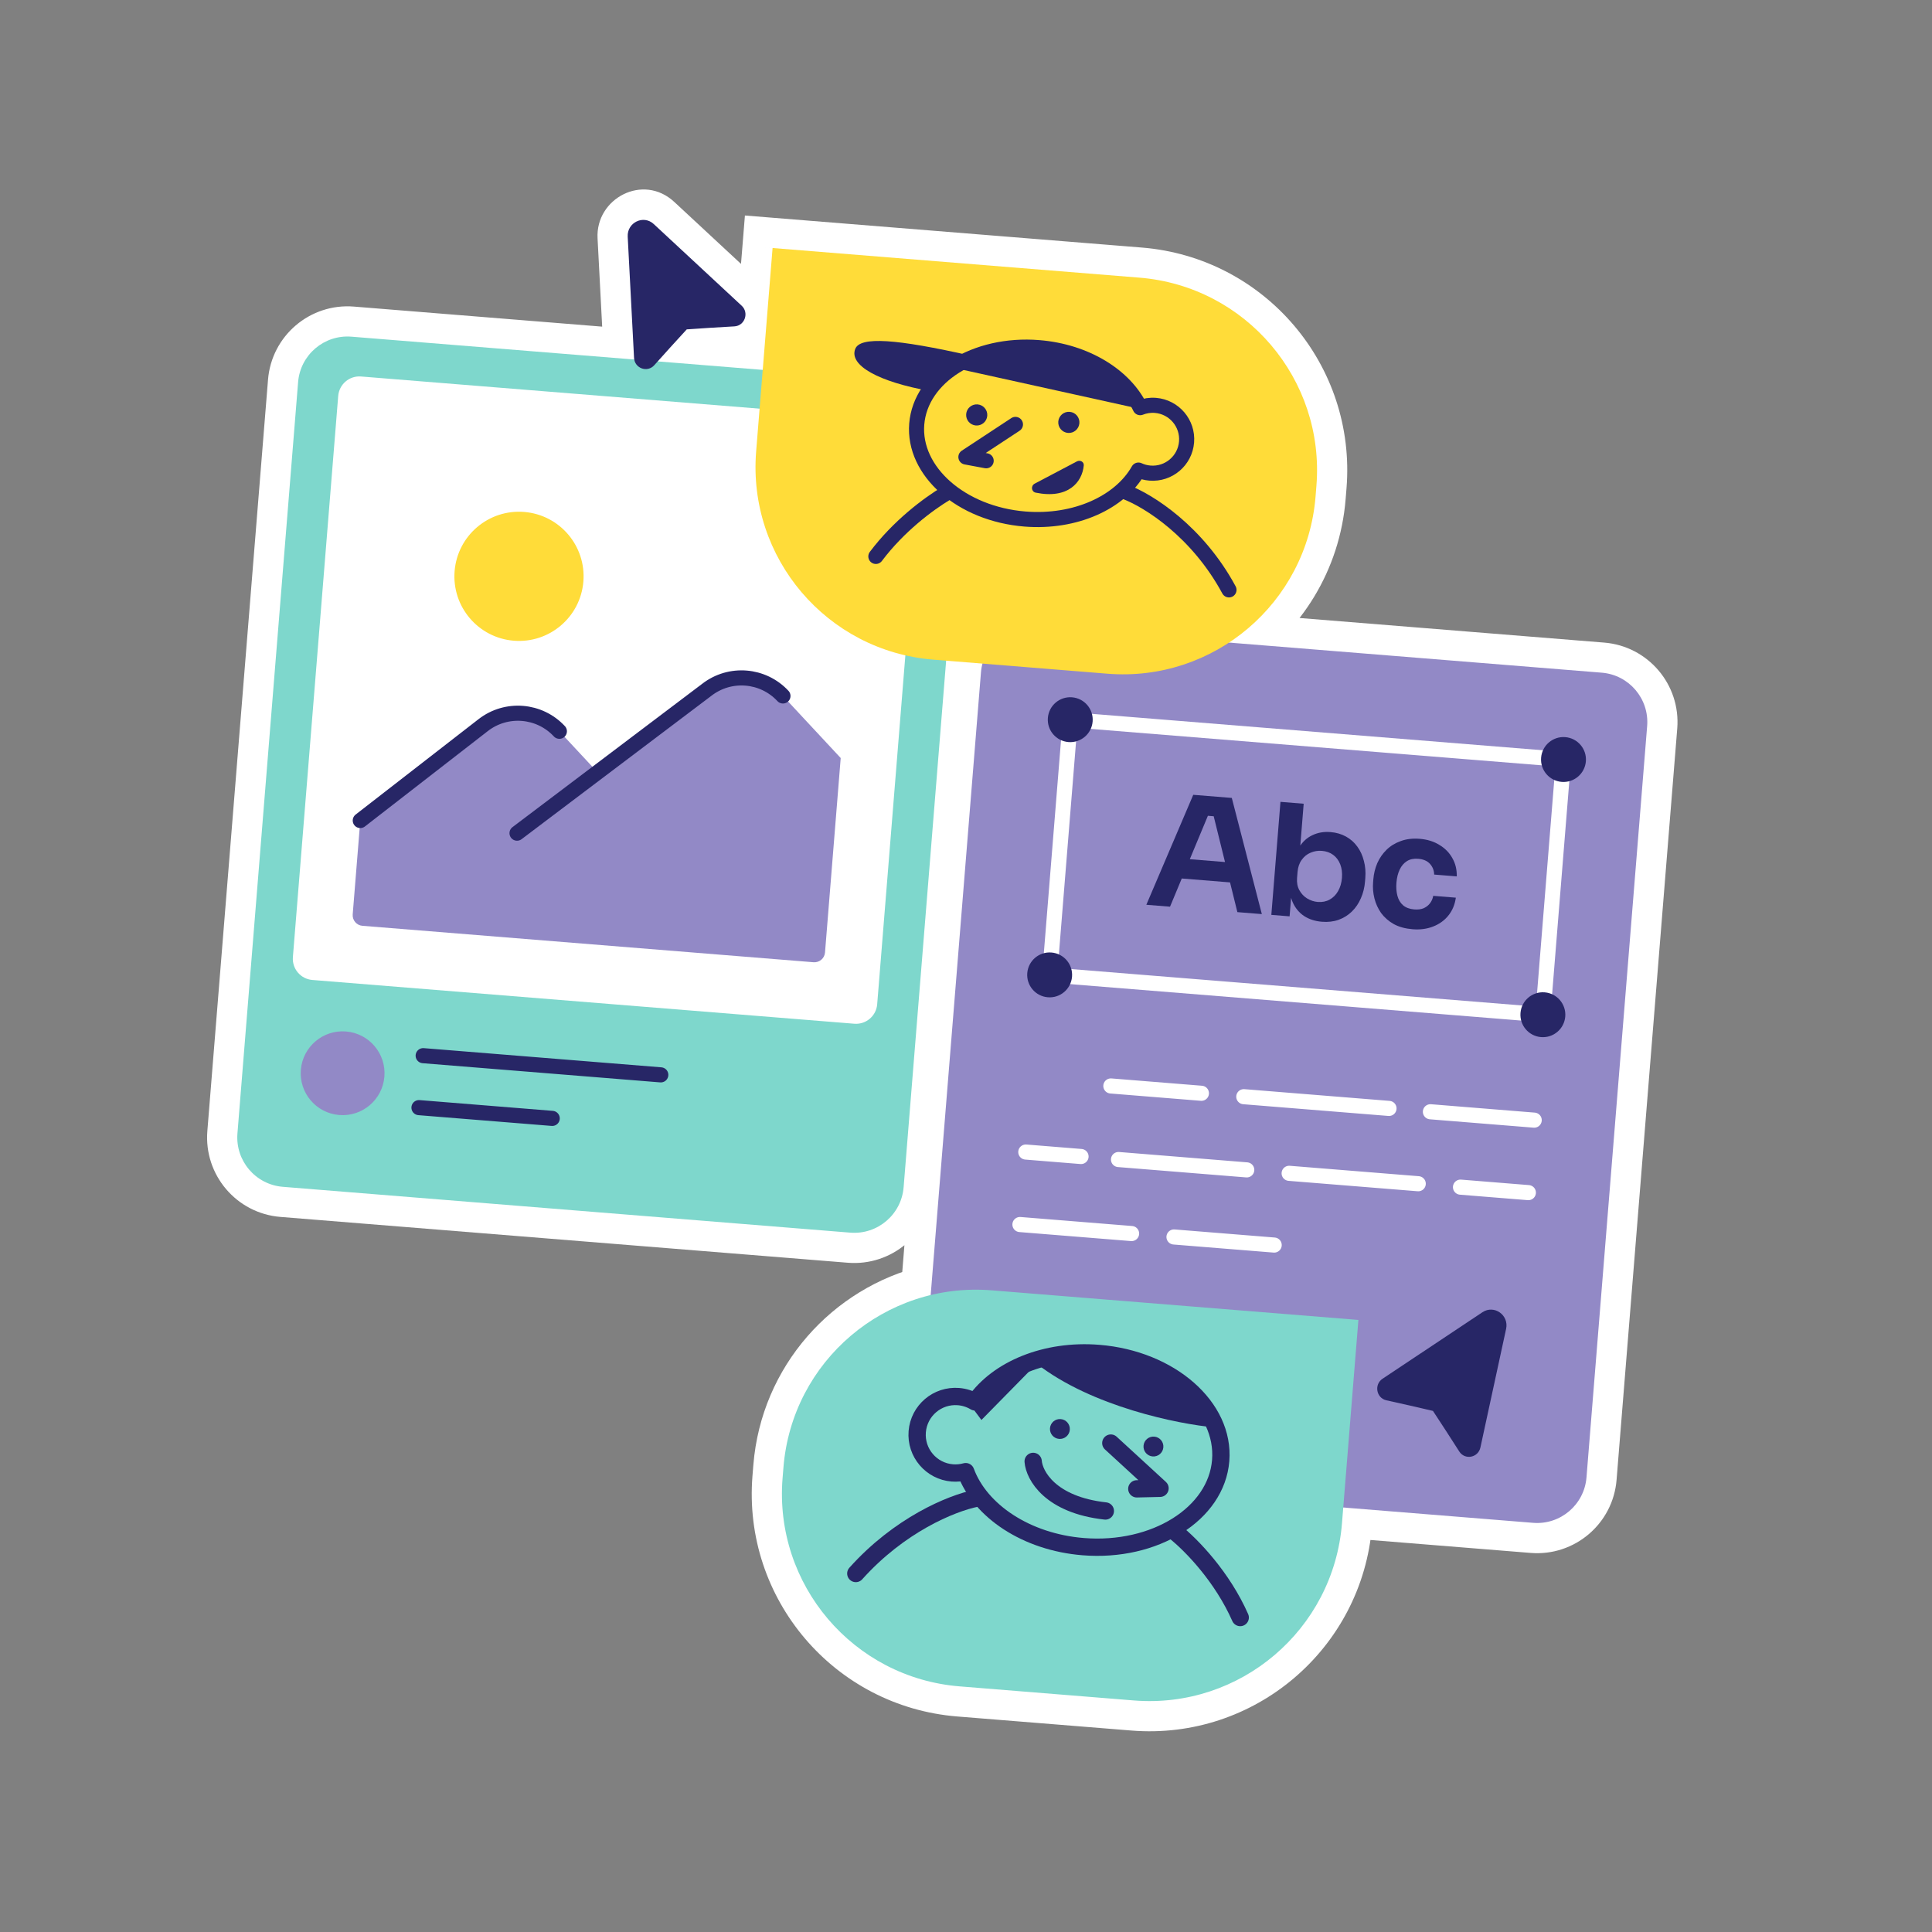<svg xmlns="http://www.w3.org/2000/svg" xmlns:xlink="http://www.w3.org/1999/xlink" viewBox="0 0 220 220"><rect x="0" y="0" width="220" height="220" fill="#808080" stroke="none"/><g transform="translate(23.581 21.576)" id="ss12149127608_1"><path d="M 60.874 13.236 L 50.864 3.938 C 49.693 2.851 47.812 3.762 47.897 5.375 L 48.619 19.173 C 48.622 19.238 48.629 19.301 48.641 19.362 L 16.444 16.762 C 13.337 16.511 10.616 18.826 10.365 21.933 L 3.456 107.491 C 3.205 110.598 5.52 113.319 8.627 113.57 L 73.237 118.787 C 76.344 119.038 79.065 116.723 79.316 113.617 L 84.158 53.656 L 88.292 53.99 C 88.209 54.308 88.151 54.638 88.124 54.977 L 82.398 125.893 C 73.407 128.06 66.416 135.793 65.631 145.514 L 65.531 146.755 C 64.552 158.866 73.578 169.477 85.689 170.455 L 105.531 172.057 C 117.641 173.035 128.252 164.01 129.23 151.899 L 129.376 150.086 L 150.996 151.831 C 154.102 152.082 156.824 149.767 157.075 146.661 L 163.983 61.103 C 164.234 57.996 161.92 55.275 158.813 55.024 L 116.375 51.597 C 121.842 47.999 125.655 42.01 126.222 34.981 L 126.322 33.739 C 127.3 21.628 118.275 11.018 106.164 10.04 L 64.394 6.667 L 63.273 20.544 L 51.313 19.578 L 52.767 17.959 L 54.619 15.932 L 57.329 15.749 L 60.05 15.589 C 61.226 15.52 61.743 14.043 60.874 13.236 Z" fill="rgb(255,255,255)"></path><path d="M 50.864 3.938 L 53.202 1.419 L 53.202 1.419 Z M 60.874 13.236 L 63.214 10.717 L 63.214 10.717 Z M 47.897 5.375 L 51.33 5.196 L 51.33 5.196 Z M 48.619 19.173 L 45.185 19.353 L 45.185 19.353 Z M 48.641 19.362 L 48.364 22.788 L 52.835 23.15 L 52.021 18.739 Z M 16.444 16.762 L 16.721 13.336 M 10.365 21.933 L 13.791 22.209 M 3.456 107.491 L 0.03 107.215 M 84.158 53.656 L 84.434 50.23 L 81.008 49.953 L 80.731 53.38 Z M 88.292 53.99 L 91.616 54.864 L 92.66 50.894 L 88.569 50.564 Z M 88.124 54.977 L 91.55 55.254 M 82.398 125.893 L 83.204 129.234 L 85.624 128.651 L 85.824 126.169 Z M 85.689 170.455 L 85.965 167.028 M 105.531 172.057 L 105.254 175.483 M 129.376 150.086 L 129.653 146.659 L 126.227 146.383 L 125.95 149.809 Z M 157.075 146.661 L 153.648 146.384 M 163.983 61.103 L 167.41 61.38 M 116.375 51.597 L 114.486 48.725 L 106.139 54.219 L 116.099 55.024 Z M 106.164 10.04 L 105.888 13.466 M 64.394 6.667 L 64.671 3.241 L 61.244 2.964 L 60.967 6.39 Z M 63.273 20.544 L 62.997 23.97 L 66.423 24.247 L 66.699 20.82 Z M 51.313 19.578 L 48.756 17.281 L 44.116 22.446 L 51.037 23.004 Z M 52.767 17.959 L 50.23 15.641 L 50.22 15.651 L 50.21 15.662 Z M 54.619 15.932 L 54.388 12.502 L 53.012 12.595 L 52.082 13.613 Z M 57.329 15.749 L 57.128 12.318 L 57.113 12.318 L 57.098 12.32 Z M 60.05 15.589 L 59.848 12.158 L 59.848 12.158 Z M 48.524 6.457 L 58.535 15.755 L 63.214 10.717 L 53.202 1.419 Z M 51.33 5.196 C 51.398 6.497 49.739 7.586 48.524 6.457 L 53.202 1.419 C 49.646 -1.884 44.228 1.027 44.464 5.555 Z M 52.052 18.994 L 51.33 5.196 L 44.464 5.555 L 45.185 19.353 Z M 52.021 18.739 C 52.037 18.826 52.047 18.912 52.052 18.994 L 45.185 19.353 C 45.197 19.565 45.221 19.776 45.26 19.985 Z M 16.167 20.189 L 48.364 22.788 L 48.917 15.936 L 16.721 13.336 Z M 13.791 22.209 C 13.889 20.995 14.953 20.091 16.167 20.189 L 16.721 13.336 C 11.722 12.932 7.342 16.657 6.939 21.656 Z M 6.883 107.768 L 13.791 22.209 L 6.939 21.656 L 0.03 107.215 Z M 8.903 110.143 C 7.689 110.046 6.785 108.982 6.883 107.768 L 0.03 107.215 C -0.374 112.213 3.351 116.593 8.35 116.996 Z M 73.514 115.361 L 8.903 110.143 L 8.35 116.996 L 72.96 122.214 Z M 75.889 113.34 C 75.792 114.554 74.727 115.459 73.514 115.361 L 72.96 122.214 C 77.959 122.617 82.339 118.892 82.742 113.894 Z M 80.731 53.38 L 75.889 113.34 L 82.742 113.894 L 87.584 53.933 Z M 88.569 50.564 L 84.434 50.23 L 83.881 57.083 L 88.015 57.416 Z M 84.967 53.117 C 84.832 53.629 84.741 54.159 84.697 54.701 L 91.55 55.254 C 91.561 55.117 91.584 54.987 91.616 54.864 Z M 84.697 54.701 L 78.971 125.615 L 85.824 126.169 L 91.55 55.254 Z M 81.592 122.551 C 71.2 125.057 63.113 133.992 62.205 145.237 L 69.058 145.79 C 69.719 137.594 75.614 131.064 83.204 129.234 Z M 62.205 145.237 L 62.104 146.479 L 68.957 147.032 L 69.058 145.79 Z M 62.104 146.479 C 60.973 160.482 71.409 172.75 85.412 173.881 L 85.965 167.028 C 75.747 166.203 68.132 157.251 68.957 147.032 Z M 85.412 173.881 L 105.254 175.483 L 105.807 168.631 L 85.965 167.028 Z M 105.254 175.483 C 119.257 176.614 131.525 166.179 132.656 152.176 L 125.804 151.623 C 124.978 161.841 116.025 169.456 105.807 168.631 Z M 132.656 152.176 L 132.803 150.363 L 125.95 149.809 L 125.804 151.623 Z M 129.1 153.512 L 150.719 155.258 L 151.272 148.405 L 129.653 146.659 Z M 150.719 155.258 C 155.718 155.661 160.098 151.936 160.501 146.938 L 153.648 146.384 C 153.551 147.598 152.486 148.503 151.272 148.405 Z M 160.501 146.938 L 167.41 61.38 L 160.557 60.826 L 153.648 146.384 Z M 167.41 61.38 C 167.813 56.381 164.089 52.001 159.09 51.597 L 158.536 58.45 C 159.75 58.548 160.655 59.612 160.557 60.826 Z M 159.09 51.597 L 116.652 48.171 L 116.099 55.024 L 158.536 58.45 Z M 122.795 34.705 C 122.317 40.633 119.106 45.685 114.486 48.725 L 118.265 54.468 C 124.579 50.314 128.992 43.387 129.648 35.258 Z M 122.896 33.463 L 122.795 34.705 L 129.648 35.258 L 129.749 34.016 Z M 105.888 13.466 C 116.106 14.291 123.721 23.244 122.896 33.463 L 129.749 34.016 C 130.88 20.013 120.444 7.744 106.441 6.614 Z M 64.117 10.093 L 105.888 13.466 L 106.441 6.614 L 64.671 3.241 Z M 66.699 20.82 L 67.82 6.944 L 60.967 6.39 L 59.846 20.267 Z M 51.037 23.004 L 62.997 23.97 L 63.55 17.117 L 51.59 16.152 Z M 50.21 15.662 L 48.756 17.281 L 53.871 21.875 L 55.325 20.257 Z M 52.082 13.613 L 50.23 15.641 L 55.305 20.278 L 57.158 18.25 Z M 57.098 12.32 L 54.388 12.502 L 54.851 19.362 L 57.56 19.179 Z M 59.848 12.158 L 57.128 12.318 L 57.531 19.181 L 60.251 19.021 Z M 58.535 15.755 C 57.254 14.565 57.911 12.272 59.848 12.158 L 60.251 19.021 C 64.54 18.769 66.233 13.522 63.214 10.717 Z" fill="rgb(255,255,255)"></path></g><path d="M 111.705 76.552 C 111.956 73.446 114.678 71.132 117.784 71.382 L 182.394 76.599 C 185.501 76.85 187.815 79.572 187.564 82.678 L 180.656 168.237 C 180.405 171.343 177.683 173.658 174.577 173.407 L 109.967 168.19 C 106.86 167.939 104.545 165.217 104.796 162.111 Z" fill="rgb(146,137,198)"></path><path d="M 119.525 111.014 L 121.872 81.951 L 178.037 86.486 L 175.69 115.549 Z" fill="transparent" stroke-width="1.72" stroke="rgb(255,255,255)" stroke-linejoin="round"></path><path d="M 175.488 86.281 C 175.602 84.873 176.835 83.824 178.243 83.938 C 179.65 84.052 180.699 85.285 180.586 86.693 C 180.472 88.1 179.239 89.149 177.831 89.035 C 176.424 88.922 175.375 87.689 175.488 86.281 Z" fill="rgb(39,38,102)"></path><path d="M 173.141 115.343 C 173.254 113.935 174.487 112.886 175.895 113 C 177.303 113.114 178.352 114.347 178.238 115.755 C 178.124 117.162 176.891 118.211 175.483 118.097 C 174.076 117.984 173.027 116.751 173.141 115.343 Z" fill="rgb(39,38,102)"></path><path d="M 119.322 81.746 C 119.436 80.338 120.669 79.289 122.077 79.403 C 123.484 79.516 124.533 80.75 124.42 82.157 C 124.306 83.565 123.073 84.614 121.665 84.5 C 120.258 84.386 119.209 83.153 119.322 81.746 Z" fill="rgb(39,38,102)"></path><path d="M 116.977 110.807 C 117.09 109.399 118.324 108.35 119.731 108.464 C 121.139 108.578 122.188 109.811 122.074 111.218 C 121.96 112.626 120.727 113.675 119.32 113.561 C 117.912 113.448 116.863 112.214 116.977 110.807 Z" fill="rgb(39,38,102)"></path><path d="M 126.495 123.66 L 136.807 124.493 M 141.633 124.882 L 158.168 126.217 M 174.702 127.553 L 162.883 126.598" fill="transparent" stroke-width="1.72" stroke="rgb(255,255,255)" stroke-linecap="round" stroke-linejoin="round"></path><path d="M 116.809 131.185 L 123.1 131.693 M 141.97 133.217 L 127.366 132.037 M 146.797 133.607 L 161.498 134.793 M 166.308 135.182 L 174.037 135.806" fill="transparent" stroke-width="1.72" stroke="rgb(255,255,255)" stroke-linecap="round" stroke-linejoin="round"></path><path d="M 116.142 139.439 L 128.857 140.466 M 133.684 140.856 L 145.093 141.777" fill="transparent" stroke-width="1.72" stroke="rgb(255,255,255)" stroke-linecap="round" stroke-linejoin="round"></path><path d="M 130.536 103.028 L 135.877 90.507 L 140.267 90.861 L 143.688 104.09 L 140.902 103.865 L 138.108 92.55 L 138.975 93.01 L 136.736 92.829 L 137.702 92.517 L 133.233 103.246 Z M 133.941 99.985 L 134.951 97.795 L 140.082 98.209 L 140.745 100.534 Z" fill="rgb(39,38,102)"></path><path d="M 150.525 104.961 C 149.738 104.898 149.058 104.677 148.485 104.3 C 147.914 103.911 147.483 103.385 147.193 102.723 C 146.904 102.049 146.785 101.253 146.836 100.334 L 147.171 100.361 L 146.849 104.345 L 144.769 104.178 L 145.808 91.308 L 148.453 91.522 L 147.929 98.009 L 147.185 98.872 C 147.299 97.899 147.553 97.098 147.947 96.467 C 148.341 95.836 148.844 95.38 149.459 95.098 C 150.074 94.806 150.758 94.689 151.51 94.75 C 152.168 94.803 152.757 94.975 153.278 95.265 C 153.799 95.556 154.229 95.939 154.569 96.416 C 154.91 96.882 155.156 97.422 155.308 98.038 C 155.472 98.642 155.526 99.291 155.47 99.985 L 155.438 100.372 C 155.383 101.066 155.224 101.703 154.965 102.286 C 154.716 102.869 154.374 103.374 153.937 103.8 C 153.513 104.215 153.009 104.53 152.424 104.742 C 151.852 104.944 151.219 105.018 150.525 104.961 Z M 150.051 102.706 C 150.556 102.746 151.007 102.658 151.403 102.442 C 151.812 102.215 152.133 101.892 152.369 101.473 C 152.616 101.043 152.763 100.541 152.81 99.965 C 152.856 99.389 152.791 98.875 152.615 98.423 C 152.439 97.972 152.172 97.613 151.814 97.347 C 151.458 97.082 151.027 96.929 150.521 96.888 C 150.074 96.852 149.643 96.923 149.226 97.103 C 148.822 97.271 148.486 97.546 148.219 97.926 C 147.953 98.295 147.797 98.756 147.753 99.308 L 147.698 99.978 C 147.656 100.507 147.743 100.969 147.959 101.365 C 148.176 101.761 148.47 102.075 148.842 102.306 C 149.225 102.538 149.628 102.671 150.051 102.706 Z" fill="rgb(39,38,102)"></path><path d="M 160.857 105.814 C 160.023 105.746 159.311 105.553 158.722 105.233 C 158.133 104.902 157.653 104.484 157.279 103.981 C 156.918 103.467 156.662 102.908 156.51 102.304 C 156.357 101.701 156.307 101.087 156.357 100.464 L 156.384 100.13 C 156.436 99.483 156.586 98.868 156.835 98.285 C 157.094 97.703 157.449 97.193 157.898 96.756 C 158.348 96.319 158.889 95.99 159.521 95.769 C 160.155 95.536 160.872 95.453 161.671 95.517 C 162.529 95.587 163.274 95.818 163.904 96.212 C 164.548 96.595 165.039 97.096 165.38 97.715 C 165.733 98.324 165.901 99.017 165.886 99.796 L 163.312 99.589 C 163.302 99.127 163.145 98.724 162.842 98.38 C 162.538 98.035 162.087 97.84 161.488 97.791 C 160.982 97.75 160.555 97.84 160.206 98.06 C 159.857 98.28 159.583 98.601 159.383 99.023 C 159.183 99.445 159.06 99.943 159.014 100.519 C 158.97 101.06 159.007 101.553 159.125 102.001 C 159.242 102.448 159.456 102.808 159.765 103.082 C 160.086 103.356 160.511 103.514 161.04 103.557 C 161.451 103.59 161.803 103.548 162.097 103.43 C 162.391 103.3 162.631 103.118 162.815 102.884 C 163.012 102.64 163.142 102.349 163.205 102.011 L 165.779 102.219 C 165.668 103.014 165.382 103.695 164.922 104.261 C 164.475 104.816 163.897 105.231 163.189 105.505 C 162.493 105.78 161.715 105.883 160.857 105.814 Z" fill="rgb(39,38,102)"></path><path d="M 33.946 43.508 C 34.197 40.402 36.919 38.087 40.025 38.338 L 104.635 43.555 C 107.742 43.806 110.056 46.527 109.806 49.634 L 102.897 135.192 C 102.647 138.299 99.925 140.614 96.818 140.363 L 32.208 135.145 C 29.102 134.894 26.787 132.173 27.038 129.066 Z" fill="rgb(126,215,204)"></path><path d="M 38.512 45.088 C 38.62 43.757 39.786 42.764 41.117 42.872 L 102.83 47.855 C 104.162 47.963 105.154 49.129 105.047 50.461 L 99.887 114.358 C 99.779 115.69 98.613 116.682 97.281 116.574 L 35.568 111.591 C 34.237 111.483 33.245 110.317 33.352 108.985 Z" fill="rgb(255,255,255)"></path><path d="M 41.026 93.433 L 40.163 104.121 C 40.109 104.787 40.605 105.37 41.27 105.423 L 92.643 109.572 C 93.308 109.625 93.891 109.13 93.945 108.463 L 95.733 86.318 L 89.155 79.25 C 86.88 76.807 83.117 76.503 80.48 78.55 L 68.185 88.094 L 63.695 83.271 C 61.421 80.827 57.657 80.523 55.02 82.57 Z" fill="rgb(146,137,198)"></path><path d="M 41.026 93.433 L 55.021 82.57 C 57.658 80.523 61.422 80.827 63.696 83.271 M 58.875 94.874 L 80.481 78.55 C 83.118 76.503 86.881 76.807 89.156 79.251" fill="transparent" stroke-width="1.72" stroke="rgb(39,38,102)" stroke-linecap="round" stroke-linejoin="round"></path><path d="M 51.767 65.036 C 52.094 60.987 55.641 57.969 59.69 58.296 C 63.739 58.623 66.757 62.171 66.43 66.22 C 66.103 70.269 62.555 73.286 58.506 72.959 C 54.457 72.632 51.44 69.085 51.767 65.036 Z" fill="rgb(255,220,57)"></path><path d="M 34.258 121.828 C 34.47 119.201 36.772 117.243 39.399 117.455 C 42.027 117.667 43.985 119.969 43.772 122.596 C 43.56 125.224 41.258 127.181 38.631 126.969 C 36.004 126.757 34.046 124.455 34.258 121.828 Z" fill="rgb(146,137,198)"></path><path d="M 48.187 120.211 L 75.246 122.396" fill="transparent" stroke-width="1.72" stroke="rgb(39,38,102)" stroke-linecap="round" stroke-linejoin="round"></path><path d="M 47.709 126.128 L 62.883 127.353" fill="transparent" stroke-width="1.72" stroke="rgb(39,38,102)" stroke-linecap="round" stroke-linejoin="round"></path><path d="M 157.433 156.999 L 168.806 149.428 C 170.136 148.543 171.845 149.743 171.503 151.322 L 168.577 164.826 C 168.323 165.998 166.809 166.284 166.166 165.281 L 164.677 162.962 L 163.173 160.663 L 160.528 160.049 L 157.869 159.455 C 156.719 159.198 156.445 157.656 157.433 156.999 Z" fill="rgb(39,38,102)"></path><path d="M 154.683 150.304 L 112.912 146.931 C 100.801 145.953 90.191 154.978 89.213 167.089 L 89.112 168.331 C 88.135 180.442 97.16 191.053 109.271 192.03 L 129.112 193.633 C 141.223 194.611 151.834 185.586 152.812 173.475 Z" fill="rgb(126,215,204)"></path><path d="M 109.966 167.578 C 111.615 172.053 116.865 175.596 123.338 176.119 C 131.499 176.778 138.511 172.387 139.002 166.312 C 139.492 160.237 133.275 154.778 125.115 154.119 C 119.051 153.629 113.62 155.928 111.029 159.635 C 110.472 159.302 109.833 159.088 109.143 159.032 C 106.743 158.839 104.64 160.627 104.446 163.028 C 104.252 165.427 106.041 167.53 108.441 167.724 C 108.969 167.766 109.483 167.713 109.966 167.578 Z" fill="transparent" stroke-width="1.97" stroke="rgb(39,38,102)" stroke-linecap="round" stroke-linejoin="round"></path><path d="M 126.49 164.326 L 132.095 169.474 L 129.45 169.535" fill="transparent" stroke-width="1.97" stroke="rgb(39,38,102)" stroke-linecap="round" stroke-linejoin="round"></path><path d="M 117.648 166.411 C 117.772 168.003 119.587 171.361 125.867 172.058" fill="transparent" stroke-width="1.97" stroke="rgb(39,38,102)" stroke-linecap="round" stroke-linejoin="round"></path><path d="M 118.051 155.291 C 124.332 160.183 134.166 162.162 138.297 162.54 C 136.964 160.725 133.682 156.78 131.216 155.514 C 128.135 153.932 122.301 153.411 118.119 154.456 C 114.773 155.292 111.779 158.377 110.465 159.961 L 111.757 161.695 Z" fill="rgb(39,38,102)"></path><path d="M 121.821 162.813 C 121.871 162.19 121.406 161.644 120.783 161.594 C 120.16 161.543 119.614 162.008 119.564 162.631 C 119.514 163.254 119.978 163.8 120.601 163.85 C 121.224 163.901 121.77 163.436 121.821 162.813 Z" fill="rgb(39,38,102)"></path><path d="M 132.473 164.81 C 132.523 164.187 132.059 163.641 131.436 163.59 C 130.812 163.54 130.266 164.004 130.216 164.627 C 130.166 165.251 130.63 165.796 131.253 165.847 C 131.876 165.897 132.422 165.433 132.473 164.81 Z" fill="rgb(39,38,102)"></path><path d="M 111.217 170.597 C 108.286 171.189 102.39 173.665 97.452 179.178" fill="transparent" stroke-width="1.97" stroke="rgb(39,38,102)" stroke-linecap="round" stroke-linejoin="round"></path><path d="M 133.768 174.411 C 135.722 175.964 139.198 179.592 141.226 184.192" fill="transparent" stroke-width="1.97" stroke="rgb(39,38,102)" stroke-linecap="round" stroke-linejoin="round"></path><path d="M 84.455 34.812 L 74.445 25.514 C 73.274 24.426 71.394 25.337 71.478 26.951 L 72.2 40.749 C 72.262 41.947 73.71 42.471 74.506 41.585 L 76.348 39.535 L 78.201 37.507 L 80.911 37.325 L 83.631 37.165 C 84.807 37.096 85.324 35.619 84.455 34.812 Z" fill="rgb(39,38,102)"></path><path d="M 87.975 28.243 L 129.745 31.616 C 141.856 32.593 150.881 43.204 149.903 55.315 L 149.803 56.557 C 148.824 68.668 138.214 77.693 126.103 76.715 L 106.261 75.113 C 94.15 74.135 85.126 63.524 86.103 51.413 Z" fill="rgb(255,220,57)"></path><path d="M 129.636 53.528 C 127.554 57.211 122.453 59.566 116.711 59.103 C 109.472 58.518 103.956 53.675 104.391 48.286 C 104.827 42.897 111.048 39.002 118.286 39.587 C 123.666 40.021 128.094 42.807 129.835 46.422 C 130.369 46.209 130.961 46.113 131.572 46.162 C 133.702 46.334 135.288 48.2 135.116 50.329 C 134.945 52.458 133.079 54.044 130.95 53.872 C 130.481 53.835 130.039 53.715 129.636 53.528 Z" fill="transparent" stroke-width="1.72" stroke="rgb(39,38,102)" stroke-linecap="round" stroke-linejoin="round"></path><path d="M 108.422 41.841 L 129.919 46.587 C 129.45 44.811 127.021 41.008 121.053 39.997 C 115.085 38.987 110.146 40.805 108.422 41.841 Z" fill="rgb(39,38,102)"></path><path d="M 105.984 44.541 C 107.014 42.786 108.198 41.597 110.556 40.504 C 102.069 38.59 97.954 38.289 97.389 39.727 C 96.658 41.584 99.981 43.481 105.984 44.541 Z" fill="rgb(39,38,102)"></path><path d="M 115.63 48.329 L 109.99 52.039 L 112.296 52.469" fill="transparent" stroke-width="1.72" stroke="rgb(39,38,102)" stroke-linecap="round" stroke-linejoin="round"></path><path d="M 117.946 56.101 C 121.642 56.854 123.23 54.904 123.41 53.007 C 123.451 52.586 122.998 52.346 122.624 52.543 L 117.833 55.067 C 117.36 55.316 117.423 55.994 117.946 56.101 Z" fill="rgb(39,38,102)"></path><path d="M 110.02 47.153 C 110.073 46.49 110.654 45.996 111.317 46.049 C 111.98 46.103 112.475 46.684 112.421 47.347 C 112.368 48.01 111.787 48.504 111.123 48.451 C 110.46 48.397 109.966 47.816 110.02 47.153 Z" fill="rgb(39,38,102)"></path><path d="M 120.509 48 C 120.563 47.337 121.144 46.843 121.807 46.897 C 122.47 46.95 122.965 47.531 122.911 48.194 C 122.857 48.858 122.276 49.352 121.613 49.298 C 120.95 49.245 120.456 48.664 120.509 48 Z" fill="rgb(39,38,102)"></path><path d="M 128.112 55.995 C 130.837 57.023 136.37 60.549 139.945 67.171" fill="transparent" stroke-width="1.72" stroke="rgb(39,38,102)" stroke-linecap="round" stroke-linejoin="round"></path><path d="M 107.821 56.124 C 105.698 57.396 102.342 59.898 99.736 63.36" fill="transparent" stroke-width="1.72" stroke="rgb(39,38,102)" stroke-linecap="round" stroke-linejoin="round"></path></svg>